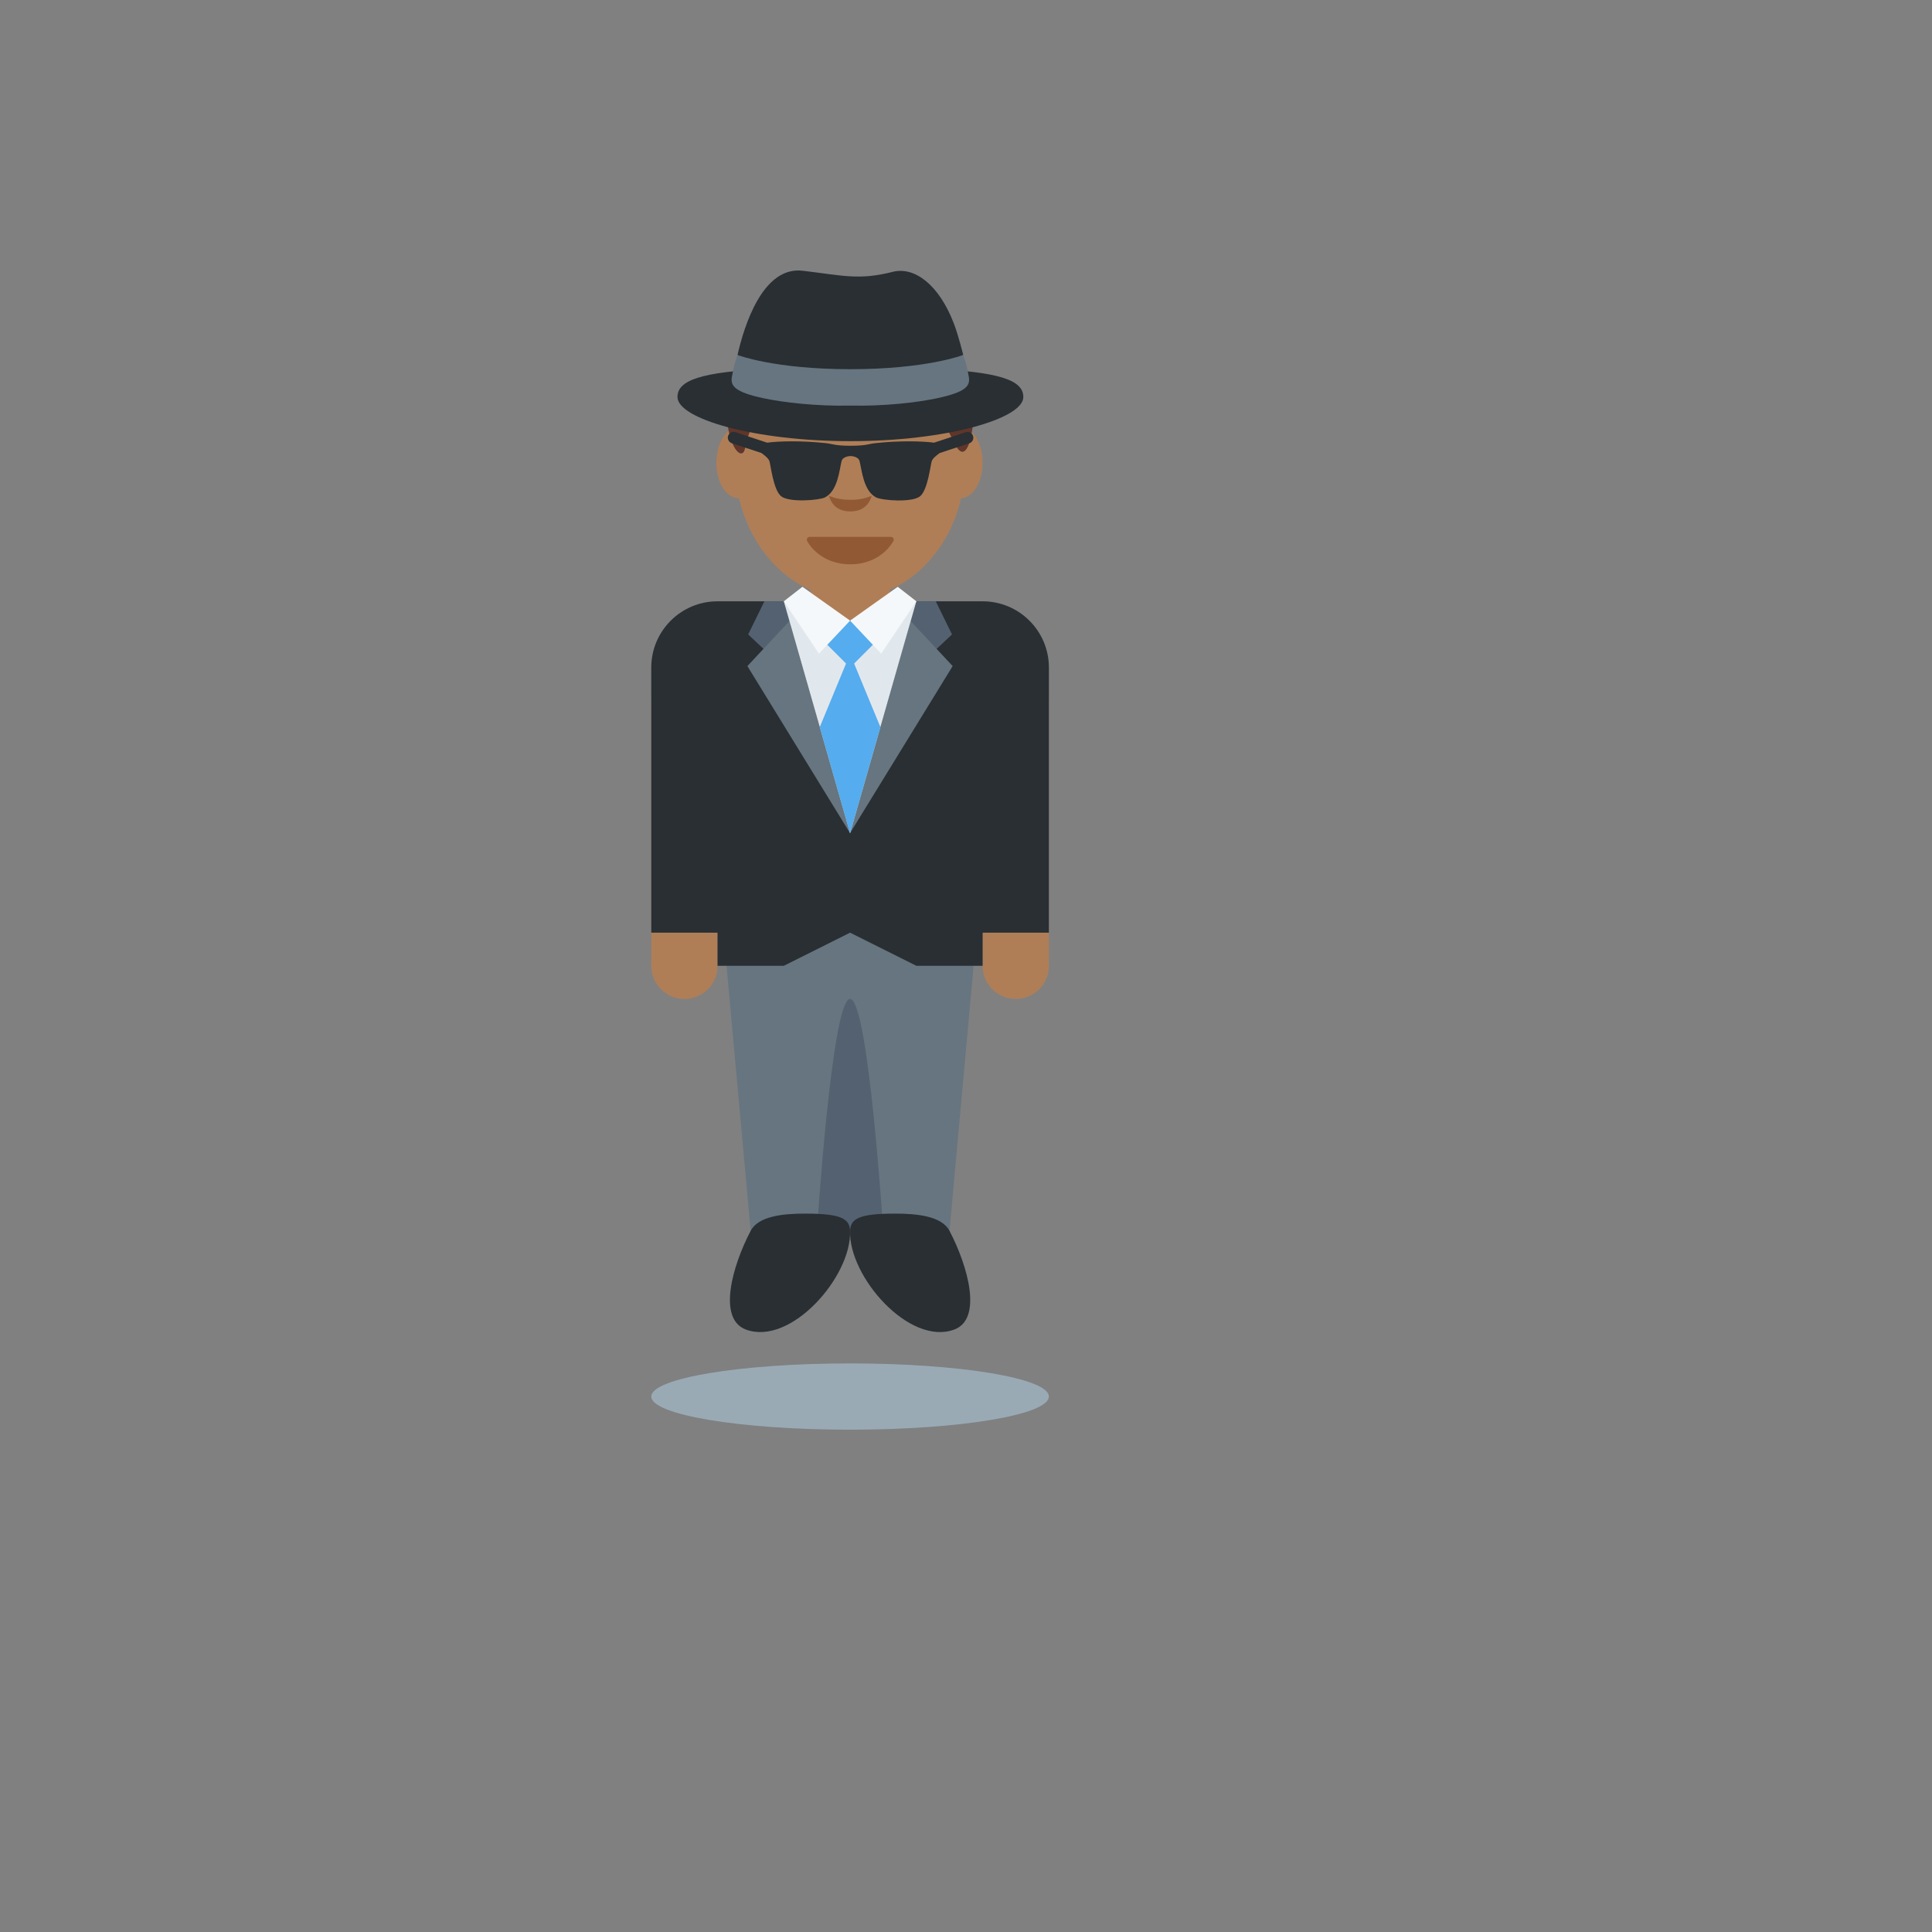 <svg xmlns="http://www.w3.org/2000/svg" version="1.1" xmlns:xlink="http://www.w3.org/1999/xlink" width="100%" height="100%" id="svgWorkerArea" viewBox="-25 -25 625 625" xmlns:idraw="https://idraw.muisca.co" style="background: white;"><rect x="-25" y="-25" width="625" height="625" fill="#808080" stroke="none"/><defs id="defsdoc"><pattern id="patternBool" x="0" y="0" width="10" height="10" patternUnits="userSpaceOnUse" patternTransform="rotate(35)"><circle cx="5" cy="5" r="4" style="stroke: none;fill: #ff000070;"></circle></pattern></defs><g id="fileImp-265466351" class="cosito"><path id="pathImp-517808965" fill="#AF7E57" class="grouped" d="M207.123 287.432C207.123 295.683 198.191 300.84 191.045 296.715 187.728 294.8 185.685 291.262 185.685 287.432 185.685 287.432 185.685 201.678 185.685 201.678 185.685 193.427 194.617 188.27 201.764 192.395 205.08 194.31 207.123 197.848 207.123 201.678 207.123 201.678 207.123 287.432 207.123 287.432 207.123 287.432 207.123 287.432 207.123 287.432M314.315 287.432C314.315 295.683 305.383 300.84 298.236 296.715 294.92 294.8 292.877 291.262 292.877 287.432 292.877 287.432 292.877 201.678 292.877 201.678 292.877 193.427 301.809 188.27 308.955 192.395 312.272 194.31 314.315 197.848 314.315 201.678 314.315 201.678 314.315 287.432 314.315 287.432 314.315 287.432 314.315 287.432 314.315 287.432"></path><path id="pathImp-853602613" fill="#66757F" class="grouped" d="M260.719 255.274C260.719 255.274 207.123 255.274 207.123 255.274 207.123 255.274 217.843 373.185 217.843 373.185 217.843 373.185 250 373.185 250 373.185 250 373.185 250 298.151 250 298.151 250 298.151 250 373.185 250 373.185 250 373.185 282.158 373.185 282.158 373.185 282.158 373.185 292.877 255.274 292.877 255.274 292.877 255.274 260.719 255.274 260.719 255.274"></path><path id="pathImp-400068190" fill="#546170" class="grouped" d="M250 298.151C244.083 298.151 239.281 373.185 239.281 373.185 239.281 379.113 244.083 373.185 250 373.185 255.928 373.185 260.719 379.113 260.719 373.185 260.719 373.185 255.928 298.151 250 298.151 250 298.151 250 298.151 250 298.151"></path><path id="pathImp-137251451" fill="#292F33" class="grouped" d="M292.877 169.521C292.877 169.521 207.123 169.521 207.123 169.521 195.283 169.521 185.685 179.119 185.685 190.959 185.685 190.959 185.685 276.712 185.685 276.712 185.685 276.712 207.123 276.712 207.123 276.712 207.123 276.712 207.123 287.432 207.123 287.432 207.123 287.432 228.562 287.432 228.562 287.432 228.562 287.432 250 276.712 250 276.712 250 276.712 271.438 287.432 271.438 287.432 271.438 287.432 292.877 287.432 292.877 287.432 292.877 287.432 292.877 276.712 292.877 276.712 292.877 276.712 314.315 276.712 314.315 276.712 314.315 276.712 314.315 190.959 314.315 190.959 314.315 179.119 304.717 169.521 292.877 169.521 292.877 169.521 292.877 169.521 292.877 169.521M235.422 367.6C247.267 367.6 249.85 369.305 249.989 373.185 250.547 387.924 230.845 410.477 216.32 405.117 207.102 401.719 211.797 384.74 217.832 373.185 220.297 368.458 228.144 367.6 235.422 367.6 235.422 367.6 235.422 367.6 235.422 367.6"></path><path id="pathImp-39680994" fill="#292F33" class="grouped" d="M264.578 367.6C252.733 367.6 250.15 369.305 250.011 373.185 249.464 387.924 269.166 410.477 283.68 405.117 292.898 401.719 288.203 384.74 282.168 373.185 279.703 368.458 271.867 367.6 264.578 367.6 264.578 367.6 264.578 367.6 264.578 367.6"></path><path id="pathImp-467184706" fill="#AF7E57" class="grouped" d="M237.126 158.802C237.126 158.802 262.874 158.802 262.874 158.802 262.874 158.802 262.874 175.866 262.874 175.866 262.874 175.866 237.126 175.866 237.126 175.866 237.126 175.866 237.126 158.802 237.126 158.802M221.101 124.704C221.101 131.05 217.885 136.184 213.919 136.184 209.953 136.184 206.737 131.039 206.737 124.704 206.737 118.358 209.953 113.224 213.919 113.224 217.885 113.213 221.101 118.358 221.101 124.704 221.101 124.704 221.101 124.704 221.101 124.704M292.877 124.704C292.877 131.05 289.661 136.184 285.695 136.184 281.729 136.184 278.513 131.039 278.513 124.704 278.513 118.358 281.729 113.224 285.695 113.224 289.661 113.213 292.877 118.358 292.877 124.704 292.877 124.704 292.877 124.704 292.877 124.704"></path><path id="pathImp-45830423" fill="#AF7E57" class="grouped" d="M250 168.513C229.387 168.513 212.676 148.672 212.676 124.189 212.676 99.707 229.387 79.865 250 79.865 270.613 79.865 287.324 99.707 287.324 124.189 287.324 148.672 270.613 168.513 250 168.513"></path><path id="pathImp-426940330" fill="#915A34" class="grouped" d="M263.988 149.111C263.821 148.839 263.526 148.673 263.206 148.672 263.206 148.672 236.912 148.672 236.912 148.672 236.591 148.667 236.292 148.835 236.129 149.111 235.964 149.386 235.952 149.726 236.097 150.012 236.258 150.323 240.085 157.558 250.064 157.558 260.044 157.558 263.871 150.312 264.031 150.012 264.166 149.724 264.15 149.386 263.988 149.111 263.988 149.111 263.988 149.111 263.988 149.111M250.086 136.677C247.202 136.677 244.962 136.163 243.161 135.369 243.751 137.492 245.412 140.45 250.086 140.45 254.759 140.45 256.41 137.492 257.01 135.369 254.819 136.287 252.46 136.732 250.086 136.677 250.086 136.677 250.086 136.677 250.086 136.677"></path><path id="pathImp-317186619" fill="#60352A" class="grouped" d="M215.988 120.17C216.631 116.997 217.575 114.317 218.625 111.905 218.625 111.905 210.296 111.905 210.296 111.905 211.593 121.274 215.281 123.643 215.988 120.17 215.988 120.17 215.988 120.17 215.988 120.17M284.012 118.83C286.574 123.868 289.104 120.459 289.908 110.565 289.908 110.565 279.81 110.565 279.81 110.565 279.81 110.565 284.012 118.83 284.012 118.83 284.012 118.83 284.012 118.83 284.012 118.83"></path><path id="pathImp-214266901" fill="#546170" class="grouped" d="M269.295 193.103C269.295 193.103 282.972 180.24 282.972 180.24 282.972 180.24 277.72 169.521 277.72 169.521 277.72 169.521 269.295 169.521 269.295 169.521 269.295 169.521 269.295 193.103 269.295 193.103"></path><path id="pathImp-135335358" fill="#66757F" class="grouped" d="M249.968 244.555C249.968 244.555 283.187 190.477 283.187 190.477 283.187 190.477 269.562 175.888 269.562 175.888 269.562 175.888 249.968 244.555 249.968 244.555"></path><path id="pathImp-548677634" fill="#546170" class="grouped" d="M230.706 193.103C230.706 193.103 217.028 180.24 217.028 180.24 217.028 180.24 222.28 169.521 222.28 169.521 222.28 169.521 230.706 169.521 230.706 169.521 230.706 169.521 230.706 193.103 230.706 193.103"></path><path id="pathImp-679075480" fill="#66757F" class="grouped" d="M250 244.555C250 244.555 216.781 190.477 216.781 190.477 216.781 190.477 230.405 175.888 230.405 175.888 230.405 175.888 250 244.555 250 244.555"></path><path id="pathImp-503136829" fill="#E1E8ED" class="grouped" d="M250 244.555C250 244.555 228.562 169.521 228.562 169.521 228.562 169.521 250 180.24 250 180.24 250 180.24 271.438 169.521 271.438 169.521 271.438 169.521 250 244.555 250 244.555"></path><path id="pathImp-918539735" fill="#55ACEE" class="grouped" d="M260.719 180.24C260.719 180.24 250 175.77 250 175.77 250 175.77 239.281 180.24 239.281 180.24 239.281 180.24 248.692 189.651 248.692 189.651 248.692 189.651 240.192 210.211 240.192 210.211 240.192 210.211 250 244.555 250 244.555 250 244.555 259.808 210.211 259.808 210.211 259.808 210.211 251.308 189.651 251.308 189.651 251.308 189.651 260.719 180.24 260.719 180.24"></path><path id="pathImp-154234802" fill="#F5F8FA" class="grouped" d="M234.586 164.826C234.586 164.826 250 175.77 250 175.77 250 175.77 239.945 186.435 239.945 186.435 239.945 186.435 228.562 169.521 228.562 169.521 228.562 169.521 234.586 164.826 234.586 164.826M265.414 164.826C265.414 164.826 250 175.77 250 175.77 250 175.77 260.055 186.435 260.055 186.435 260.055 186.435 271.438 169.521 271.438 169.521 271.438 169.521 265.414 164.826 265.414 164.826"></path><path id="ellipseImp-236587278" fill="#99AAB5" class="grouped" d="M185.685 426.781C185.685 420.858 214.467 416.062 250 416.062 285.533 416.062 314.315 420.858 314.315 426.781 314.315 432.703 285.533 437.5 250 437.5 214.467 437.5 185.685 432.703 185.685 426.781 185.685 426.781 185.685 426.781 185.685 426.781"></path><path id="pathImp-12098085" fill="#292F33" class="grouped" d="M274.911 94.24C281.471 92.461 286.606 89.834 286.606 89.834 286.606 89.834 285.095 83.639 283.572 79.651 278.835 67.281 270.977 61.118 263.753 62.951 252.83 65.727 247.717 64.13 234.682 62.586 221.659 61.043 215.677 80.616 213.587 89.834 213.587 89.834 217.039 92.771 223.256 94.154 223.492 94.208 223.792 94.24 224.038 94.293 201.592 95.301 194.164 98.056 194.164 103.426 194.164 110.501 219.204 117.715 250.107 117.715 281 117.715 306.051 110.501 306.051 103.426 306.029 97.949 298.301 95.205 274.911 94.24 274.911 94.24 274.911 94.24 274.911 94.24"></path><path id="pathImp-321189573" fill="#66757F" class="grouped" d="M288.407 96.898C288.019 94.494 287.412 92.129 286.595 89.834 286.595 89.834 274.793 94.433 250.086 94.433 225.378 94.433 213.576 89.834 213.576 89.834 213.576 89.834 212.74 92.128 212.226 94.54 212.06 95.324 211.906 96.109 211.765 96.898 211.25 99.825 212.633 101.84 222.119 103.855 228.551 105.216 239.077 106.438 250.075 106.213 261.073 106.438 271.61 105.216 278.031 103.855 287.549 101.84 288.932 99.825 288.407 96.898 288.407 96.898 288.407 96.898 288.407 96.898"></path><path id="pathImp-686241954" fill="#292F33" class="grouped" d="M287.431 114.821C287.431 114.821 277.162 118.208 277.162 118.208 273.55 117.704 266.036 117.501 258.093 118.369 255.981 118.605 255.177 119.205 250.172 119.205 245.176 119.205 244.362 118.605 242.25 118.369 234.307 117.501 226.793 117.704 223.181 118.208 223.181 118.208 212.912 114.821 212.912 114.821 211.915 114.467 210.864 115.024 210.543 116.011 210.221 116.997 210.757 118.047 211.733 118.379 211.733 118.379 221.315 121.542 221.315 121.542 222.023 122.088 223.545 123.128 223.91 124.2 224.328 125.444 225.164 133.429 227.661 135.509 230.245 137.653 239.967 136.849 241.832 135.927 246.002 133.847 246.516 127.137 247.245 124.2 247.663 122.539 250.161 122.539 250.161 122.539 250.161 122.539 252.658 122.539 253.076 124.2 253.816 127.137 254.331 133.869 258.49 135.948 260.355 136.881 270.077 137.674 272.66 135.53 275.158 133.451 275.994 125.444 276.412 124.2 276.766 123.128 278.288 122.099 278.995 121.552 278.995 121.552 288.589 118.39 288.589 118.39 289.575 118.069 290.11 117.004 289.779 116.021 289.472 115.033 288.412 114.492 287.431 114.821 287.431 114.821 287.431 114.821 287.431 114.821"></path></g></svg>